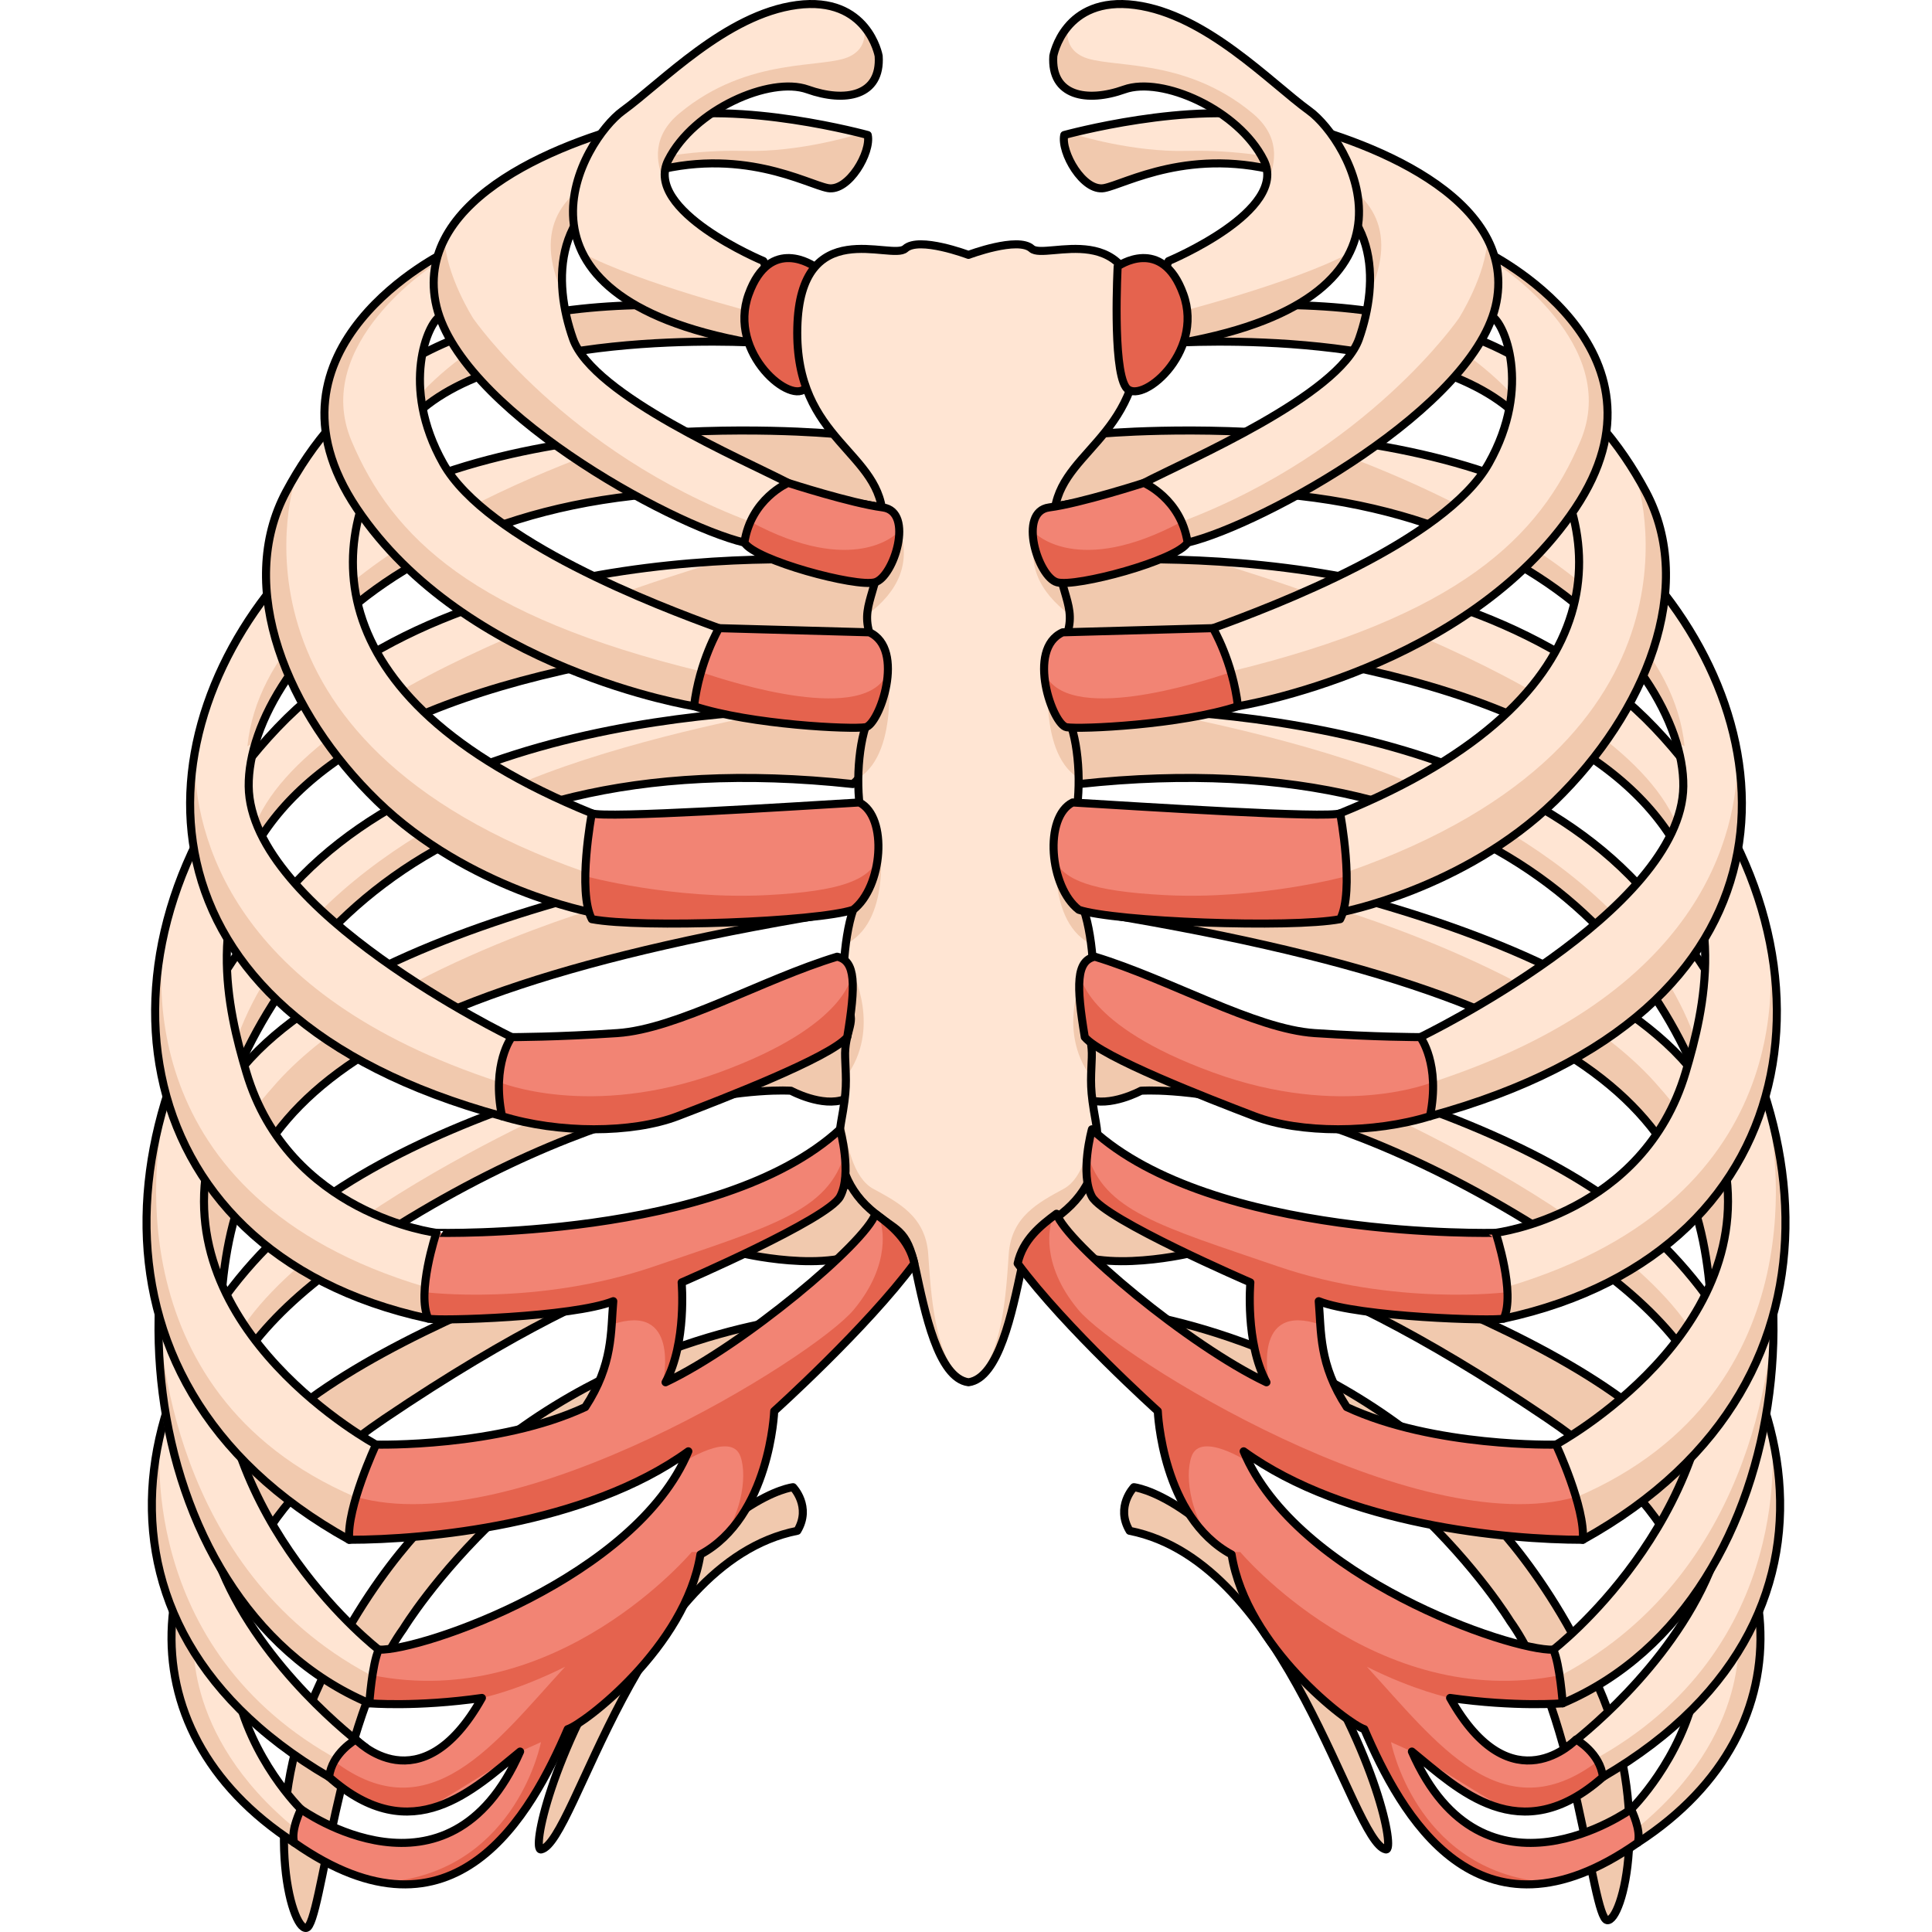 <?xml version="1.0" encoding="utf-8"?>
<!-- Created by: Science Figures, www.sciencefigures.org, Generator: Science Figures Editor -->
<!DOCTYPE svg PUBLIC "-//W3C//DTD SVG 1.1//EN" "http://www.w3.org/Graphics/SVG/1.1/DTD/svg11.dtd">
<svg version="1.1" id="Layer_1" xmlns="http://www.w3.org/2000/svg" xmlns:xlink="http://www.w3.org/1999/xlink" 
	 width="800px" height="800px" viewBox="0 0 212.291 249.027" enable-background="new 0 0 212.291 249.027"
	 xml:space="preserve">
<g>
	<path fill="#F1C9AE" d="M170.931,193.225c0.422-0.023,9.684,8.201,16.717,24.14c7.035,15.938,3.09,30.494,1.125,30.138
		c-1.967-0.356-3.934-26.626-12.504-38.566c0,0-16.689-27.507-48.56-33.799c-2.888-4.812-1.692-6.174-1.692-6.174
		s26.803,2.817,46.115,23.797"/>
	
		<path fill="none" stroke="#000000" stroke-width="1.037" stroke-linecap="round" stroke-linejoin="round" stroke-miterlimit="10" d="
		M170.931,193.225c0.422-0.023,9.684,8.201,16.717,24.14c7.035,15.938,3.09,30.494,1.125,30.138
		c-1.967-0.356-3.934-26.626-12.504-38.566c0,0-16.689-27.507-48.56-33.799c-2.888-4.812-1.692-6.174-1.692-6.174
		s26.803,2.817,46.115,23.797"/>
	<path fill="#F1C9AE" d="M127.788,191.693c0,0-2.422,2.51-0.553,5.621c20.617,4.07,28.551,40.135,33.021,41.074
		c1.266,0.266-1.277-12.443-10.625-26.697C137.136,192.637,127.788,191.693,127.788,191.693z"/>
	
		<path fill="none" stroke="#000000" stroke-width="1.037" stroke-linecap="round" stroke-linejoin="round" stroke-miterlimit="10" d="
		M127.788,191.693c0,0-2.422,2.51-0.553,5.621c20.617,4.07,28.551,40.135,33.021,41.074c1.266,0.266-1.277-12.443-10.625-26.697
		C137.136,192.637,127.788,191.693,127.788,191.693z"/>
	<path fill="#FFE5D3" d="M121.834,152.593c0,0,46.694,11.562,68.772,27.64c22.08,16.077,24.93,42.512,2.123,57.284
		c-2.59-0.26-0.863-4.319-0.863-4.319s26.076-25.445-10.799-50.363c-33.479-22.623-46.356-21.226-46.356-21.226
		s-13.271,3.084-17.277-1.84S121.834,152.593,121.834,152.593z"/>
	<path fill="#F1C9AE" d="M121.834,152.593c0,0,46.694,11.562,68.772,27.64c4.922,3.583,8.881,7.685,11.82,12.054l-3.85,9.525
		l-0.004-0.002c-2.658-6.063-7.977-12.535-17.506-18.976c-33.479-22.623-46.356-21.226-46.356-21.226s-13.271,3.084-17.277-1.84
		S121.834,152.593,121.834,152.593z"/>
	<path fill="#F1C9AE" d="M193.558,236.949c-0.326-0.404-0.654-0.811-0.971-1.258c15.072-12.322,13.047-25.516,13.047-25.516
		l2.854-0.962C209.149,219.469,204.415,229.571,193.558,236.949z"/>
	
		<path fill="none" stroke="#000000" stroke-width="1.037" stroke-linecap="round" stroke-linejoin="round" stroke-miterlimit="10" d="
		M121.834,152.593c0,0,46.694,11.562,68.772,27.64c22.08,16.077,24.93,42.512,2.123,57.284c-2.59-0.26-0.863-4.319-0.863-4.319
		s26.076-25.445-10.799-50.363c-33.479-22.623-46.356-21.226-46.356-21.226s-13.271,3.084-17.277-1.84
		S121.834,152.593,121.834,152.593z"/>
	<g>
		<path fill="#FFE5D3" d="M121.209,132.115c0,0,42.118,5.302,66.409,21.532c24.289,16.229,37.336,53.981,0.621,75.404
			c-3.283-0.604-4.719-3.79-4.719-3.79s45.752-33.356,2.213-63.16c-34.002-23.275-57.028-21.51-57.028-21.51
			s-4.021,2.187-6.928,1.094C118.869,140.591,121.209,132.115,121.209,132.115z"/>
		<path fill="#F1C9AE" d="M188.239,229.051c-0.674-0.123-1.266-0.36-1.787-0.65c0.068-0.438,0.15-0.892,0.264-1.382
			c26.832-14.452,23.271-42.055,23.24-42.301C213.669,200.209,208.636,217.15,188.239,229.051z"/>
		<path fill="#F1C9AE" d="M202.306,180.309c-2.619-6.011-7.77-12.181-16.572-18.208c-34.002-23.275-57.028-21.51-57.028-21.51
			s-4.021,2.187-6.928,1.094c-2.908-1.094-0.568-9.57-0.568-9.57s1.5,0.189,4.094,0.604l29.917,8.581
			C155.22,141.3,203.839,161.986,202.306,180.309z"/>
		
			<path fill="none" stroke="#000000" stroke-width="1.037" stroke-linecap="round" stroke-linejoin="round" stroke-miterlimit="10" d="
			M121.209,132.115c0,0,42.118,5.302,66.409,21.532c24.289,16.229,37.336,53.981,0.621,75.404c-3.283-0.604-4.719-3.79-4.719-3.79
			s45.752-33.356,2.213-63.16c-34.002-23.275-57.028-21.51-57.028-21.51s-4.021,2.187-6.928,1.094
			C118.869,140.591,121.209,132.115,121.209,132.115z"/>
	</g>
	<g>
		<path fill="#FFE5D3" d="M119.496,108.385c0,0,55.321,5.901,77.339,26.051c22.018,20.15,17.957,71.81-13.314,85.112
			c-4.061-2.505-1.211-6.911-1.211-6.911s21.252-16.327,20.475-41.465c-0.777-25.139-9.848-42.502-81.636-53.905
			C118.814,113.932,119.496,108.385,119.496,108.385z"/>
		<path fill="#F1C9AE" d="M119.405,110.233l32.447,6.242c0,0,29.908,8.381,43.053,22.984c13.146,14.604,10.834,23.576,9.373,33.322
			c-0.406,2.72-1.131,4.671-1.953,6.099c0.363-2.467,0.541-5.033,0.459-7.708c-0.777-25.139-9.848-42.502-81.636-53.905
			C119.667,115.151,119.401,112.149,119.405,110.233z"/>
		<path fill="#F1C9AE" d="M182.958,215.877c25.789-13.689,27.141-43.682,27.213-47.045c0.725,20.635-8.219,42.678-27.115,50.716
			c-1.188-0.731-1.771-1.624-2.021-2.523C181.464,216.644,182.081,216.257,182.958,215.877z"/>
		
			<path fill="none" stroke="#000000" stroke-width="1.037" stroke-linecap="round" stroke-linejoin="round" stroke-miterlimit="10" d="
			M119.031,108.385c0,0,55.321,5.901,77.339,26.051c22.018,20.15,17.957,71.81-13.314,85.112c-4.061-2.505-1.209-6.911-1.209-6.911
			s21.25-16.327,20.473-41.465c-0.777-25.139-9.848-42.502-81.636-53.905C118.35,113.932,119.031,108.385,119.031,108.385z"/>
	</g>
	<g>
		<g>
			<path fill="#FFE5D3" d="M118.757,91.447c0,0,49.094-2.688,72.938,21.415c23.842,24.102,31.703,64.704-6.047,85.609
				c-3.023-4.233-3.457-12.268-3.457-12.268s26.969-14.552,21.424-37.578c-5.543-23.024-26.592-53.666-82.88-47.565
				C117.314,98.348,118.757,91.447,118.757,91.447z"/>
			<path fill="#F1C9AE" d="M160.339,99.683c12.066,4.542,39.807,17.71,41.936,44.192h-0.004
				c-7.205-22.243-29.043-48.504-81.536-42.815c-3.42-2.712-1.978-9.613-1.978-9.613s4.353-0.237,11.093,0.064l1.018,0.291
				C130.867,91.802,147.165,94.722,160.339,99.683z"/>
			<path fill="#F1C9AE" d="M184.774,193c32.271-13.766,25.078-47.44,25.078-47.44l0.662,0.775
				c4.236,19.228-1.797,39.359-24.867,52.136c-0.979-1.369-2.182-1.651-2.689-3.416C183.216,194.425,184.462,193.735,184.774,193z"
				/>
		</g>
		
			<path fill="none" stroke="#000000" stroke-width="1.037" stroke-linecap="round" stroke-linejoin="round" stroke-miterlimit="10" d="
			M118.757,91.447c0,0,49.094-2.688,72.938,21.415c23.842,24.102,31.703,64.704-6.047,85.609
			c-3.023-4.233-3.457-12.268-3.457-12.268s26.969-14.552,21.424-37.578c-5.543-23.024-26.592-53.666-82.88-47.565
			C117.314,98.348,118.757,91.447,118.757,91.447z"/>
	</g>
	<g>
		<path fill="#FFE5D3" d="M118.757,72.518c0,0,50.854-5.278,76.148,21.291c25.297,26.568,21.063,67.43-19.453,76.154
			c-2.936-4.233-1.035-11.058-1.035-11.058s19.027-2.321,24.484-20.682c4.875-16.407,12.229-52.056-80.291-56.721
			C116.537,79.43,118.757,72.518,118.757,72.518z"/>
		<path fill="#F1C9AE" d="M118.757,72.518c0,0,7.947-0.822,19.119-0.181c13.893,4.15,59.559,19.204,60.891,38.11
			c-0.051,0.113-0.102,0.211-0.152,0.32c-6.598-13.635-26.762-26.58-80.004-29.265C116.537,79.43,118.757,72.518,118.757,72.518z"/>
		<path fill="#F1C9AE" d="M174.53,168.168c0.371-0.718,0.818-1.479,1.363-2.297c38.945-11.597,34.158-42.555,33.398-46.425
			c5.367,21.961-5.096,44.327-33.84,50.517C175.063,169.404,174.765,168.797,174.53,168.168z"/>
		
			<path fill="none" stroke="#000000" stroke-width="1.037" stroke-linecap="round" stroke-linejoin="round" stroke-miterlimit="10" d="
			M118.757,72.518c0,0,50.854-5.278,76.148,21.291c25.297,26.568,21.063,67.43-19.453,76.154
			c-2.936-4.233-1.035-11.058-1.035-11.058s19.027-2.321,24.484-20.682c4.875-16.407,12.229-52.056-80.291-56.721
			C116.537,79.43,118.757,72.518,118.757,72.518z"/>
	</g>
	<g>
		<path fill="#FFE5D3" d="M123.259,55.921c0,0,49.43-4.652,69.471,16.599c20.043,21.251,22.477,57.933-26.779,71.355
			c-1.555-3.628-1.244-10.194-1.244-10.194s33.725-16.276,33.898-32.326c0.172-16.05-26.307-46.169-81.744-35.947
			C113.601,60.77,123.259,55.921,123.259,55.921z"/>
		<path fill="#F1C9AE" d="M123.259,55.921c0,0,10.473-0.984,23.729,0.024c8.441,2.613,49.408,16.497,51.779,40.239
			c-0.359-0.182-0.707-0.348-1.064-0.525c-5.061-16.457-31.463-39.355-80.842-30.252C113.601,60.77,123.259,55.921,123.259,55.921z"
			/>
		<path fill="#F1C9AE" d="M165.95,143.875c-0.428-1.001-0.711-2.228-0.902-3.475c0.402-0.308,0.828-0.619,1.305-0.941
			c34.525-11.306,39.25-31.785,39.262-42.107C208.694,115.55,198.866,134.906,165.95,143.875z"/>
		
			<path fill="none" stroke="#000000" stroke-width="1.037" stroke-linecap="round" stroke-linejoin="round" stroke-miterlimit="10" d="
			M123.259,55.921c0,0,49.43-4.652,69.471,16.599c20.043,21.251,22.477,57.933-26.779,71.355
			c-1.555-3.628-1.244-10.194-1.244-10.194s33.725-16.276,33.898-32.326c0.172-16.05-26.307-46.169-81.744-35.947
			C113.601,60.77,123.259,55.921,123.259,55.921z"/>
	</g>
	<g>
		<path fill="#FFE5D3" d="M132.951,44.184c0,0,34.899-2.245,45.44,10.713c10.539,12.958,12.955,34.907-24.018,49.935
			c-3.973,2.242,0,12.782,0,12.782s15.896-2.938,27.645-14.341c11.748-11.403,18.314-27.644,11.748-39.911
			c-6.564-12.267-18.727-23.335-45.041-24.021C122.412,38.656,132.951,44.184,132.951,44.184z"/>
		<path fill="#F1C9AE" d="M148.726,39.341c5.092,0.133,9.646,0.658,13.738,1.5c0.273,0.122,16.611,7.433,19.643,19.698
			c-0.004-0.002-0.006-0.004-0.006-0.004c-1.047-2.015-2.303-3.907-3.709-5.639c-10.541-12.958-45.44-10.713-45.44-10.713
			S122.412,38.656,148.726,39.341z"/>
		<path fill="#F1C9AE" d="M153.067,113.023c0.596-0.589,1.328-0.008,2.137-0.605c48.828-16.967,37.383-50.697,37.383-50.697
			l0.207-0.087c0.336,0.572,0.662,1.149,0.973,1.729c6.566,12.268,0,28.508-11.748,39.911
			c-11.748,11.402-27.645,14.341-27.645,14.341S153.591,115.532,153.067,113.023z"/>
		
			<path fill="none" stroke="#000000" stroke-width="1.037" stroke-linecap="round" stroke-linejoin="round" stroke-miterlimit="10" d="
			M132.951,44.184c0,0,34.899-2.245,45.44,10.713c10.539,12.958,12.955,34.907-24.018,49.935c-3.973,2.242,0,12.782,0,12.782
			s15.896-2.938,27.645-14.341c11.748-11.403,18.314-27.644,11.748-39.911c-6.564-12.267-18.727-23.335-45.041-24.021
			C122.412,38.656,132.951,44.184,132.951,44.184z"/>
	</g>
	<g>
		<path fill="#FFE5D3" d="M173.151,32.45c0,0,25.465,12.299,11.514,33.092C170.714,86.335,141.2,91.031,141.2,91.031
			s-3.623-7.782-3.221-10.063c7.781-2.816,29.916-11.227,35.551-21.241c5.635-10.016,1.869-18.222,0.465-18.882
			C172.591,40.188,173.151,32.45,173.151,32.45z"/>
		<path fill="#F1C9AE" d="M139.401,86.755c0.02-0.697,0.738,0.553,0.873-0.212c29.381-7.147,39.793-17.214,45.07-29.697
			s-10.586-22.68-10.586-22.68l3.113,1.206c6.611,4.797,16.76,15.313,6.793,30.169C170.714,86.335,141.2,91.031,141.2,91.031
			S140.269,89.027,139.401,86.755z"/>
		
			<path fill="none" stroke="#000000" stroke-width="1.037" stroke-linecap="round" stroke-linejoin="round" stroke-miterlimit="10" d="
			M173.151,32.45c0,0,25.465,12.299,11.514,33.092C170.714,86.335,141.2,91.031,141.2,91.031s-3.623-7.782-3.221-10.063
			c7.781-2.816,29.916-11.227,35.551-21.241c5.635-10.016,1.869-18.222,0.465-18.882C172.591,40.188,173.151,32.45,173.151,32.45z"
			/>
	</g>
	<g>
		<path fill="#FFE5D3" d="M118.811,17.403c0,0,16.43-4.532,27.37-2.076c11.729,2.632,30.912,10.018,28.346,23.579
			c-2.566,13.563-30.146,28.712-39.815,31.034c-3.438-2.322-5.882-5.499-5.637-7.697c5.62-2.932,25.155-11.24,27.728-18.57
			c2.572-7.332,2.818-17.716-9.4-21.32c-12.218-3.604-20.771,1.405-23.459,1.894C121.255,24.733,118.322,19.602,118.811,17.403z"/>
		<path fill="#F1C9AE" d="M173.341,30.783c1.25,2.416,1.754,5.116,1.186,8.123c-2.566,13.563-30.146,28.712-39.815,31.034
			c-0.269-0.182-0.527-0.368-0.783-0.56c-0.034-0.643-0.039-1.343-0.001-2.129c23.965-9.034,35.758-26.241,35.758-26.241
			S173.217,35.428,173.341,30.783"/>
		<path fill="#F1C9AE" d="M158.118,37.922c0.498-3.079,1.502-11.966-10.717-15.57c-12.218-3.604-20.771,1.405-23.459,1.894
			c-2.688,0.487-5.62-4.644-5.132-6.843c0,0,0.332-0.091,0.918-0.238l0.591,0.205c0,0,7.259,2.282,14.392,2.08
			C141.845,19.248,165.982,20.64,158.118,37.922"/>
		
			<path fill="none" stroke="#000000" stroke-width="1.037" stroke-linecap="round" stroke-linejoin="round" stroke-miterlimit="10" d="
			M118.811,17.403c0,0,16.43-4.532,27.37-2.076c11.729,2.632,30.912,10.018,28.346,23.579
			c-2.566,13.563-30.146,28.712-39.815,31.034c-3.438-2.322-5.882-5.499-5.637-7.697c5.62-2.932,25.155-11.24,27.728-18.57
			c2.572-7.332,2.818-17.716-9.4-21.32c-12.218-3.604-20.771,1.405-23.459,1.894C121.255,24.733,118.322,19.602,118.811,17.403z"/>
	</g>
	<g>
		<g>
			<path fill="#FFE5D3" d="M117.401,7.211c0,0,1.381-7.774,10.539-6.565s17.451,10.021,22.461,13.649
				c5.01,3.628,17.449,23.842-16.501,29.889c-3.022-8.465-1.641-10.538-1.641-10.538s15.55-6.478,12.267-13.001
				c-3.281-6.523-13.13-10.842-17.968-9.114S117.057,12.395,117.401,7.211z"/>
			<path fill="#F1C9AE" d="M133.9,44.184c-0.506-1.417-0.879-2.641-1.166-3.72l0,0c0,0,15.534-3.943,22.835-7.843
				C153.192,37.408,147.003,41.852,133.9,44.184z"/>
			<path fill="#F1C9AE" d="M119.251,3.459c-0.187,1.542,0.168,2.955,1.854,3.799c3.327,1.664,12.997-0.109,21.971,7.339
				c7.015,5.822-1.458,13.446-1.458,13.446v0.001c2.516-2.184,4.223-4.787,2.908-7.399c-3.281-6.523-13.13-10.842-17.968-9.114
				s-9.502,0.864-9.157-4.319C117.401,7.211,117.75,5.257,119.251,3.459z"/>
		</g>
		
			<path fill="none" stroke="#000000" stroke-width="1.037" stroke-linecap="round" stroke-linejoin="round" stroke-miterlimit="10" d="
			M117.401,7.211c0,0,1.381-7.774,10.539-6.565s17.451,10.021,22.461,13.649c5.01,3.628,17.449,23.842-16.501,29.889
			c-3.022-8.465-1.641-10.538-1.641-10.538s15.55-6.478,12.267-13.001c-3.281-6.523-13.13-10.842-17.968-9.114
			S117.057,12.395,117.401,7.211z"/>
	</g>
	<path fill="#F1C9AE" d="M38.961,194.225c-0.422-0.023-9.684,8.201-16.717,24.14c-7.034,15.938-3.089,30.494-1.124,30.138
		c1.966-0.356,3.933-26.626,12.503-38.566c0,0,16.689-27.507,48.56-33.799c2.889-4.812,1.692-6.174,1.692-6.174
		s-26.803,2.817-46.114,23.797"/>
	
		<path fill="none" stroke="#000000" stroke-width="1.037" stroke-linecap="round" stroke-linejoin="round" stroke-miterlimit="10" d="
		M38.961,194.225c-0.422-0.023-9.684,8.201-16.717,24.14c-7.034,15.938-3.089,30.494-1.124,30.138
		c1.966-0.356,3.933-26.626,12.503-38.566c0,0,16.689-27.507,48.56-33.799c2.889-4.812,1.692-6.174,1.692-6.174
		s-26.803,2.817-46.114,23.797"/>
	<g>
		<path fill="#F1C9AE" d="M83.854,191.693c0,0,2.422,2.51,0.553,5.621c-20.616,4.07-28.551,40.135-33.021,41.074
			c-1.265,0.266,1.278-12.443,10.626-26.697C74.508,192.637,83.854,191.693,83.854,191.693z"/>
		
			<path fill="none" stroke="#000000" stroke-width="1.037" stroke-linecap="round" stroke-linejoin="round" stroke-miterlimit="10" d="
			M83.854,191.693c0,0,2.422,2.51,0.553,5.621c-20.616,4.07-28.551,40.135-33.021,41.074c-1.265,0.266,1.278-12.443,10.626-26.697
			C74.508,192.637,83.854,191.693,83.854,191.693z"/>
	</g>
	<path fill="#FFE5D3" d="M90.457,152.593c0,0-46.693,11.562-68.771,27.64c-22.08,16.077-24.931,42.512-2.124,57.284
		c2.591-0.26,0.863-4.319,0.863-4.319s-26.075-25.445,10.799-50.363c33.479-22.623,46.356-21.226,46.356-21.226
		s13.271,3.084,17.277-1.84C98.864,154.845,90.457,152.593,90.457,152.593z"/>
	<path fill="#F1C9AE" d="M90.457,152.593c0,0-46.693,11.562-68.771,27.64c-4.922,3.583-8.881,7.685-11.821,12.054l3.851,9.525
		l0.004-0.002c2.657-6.063,7.976-12.535,17.505-18.976c33.479-22.623,46.356-21.226,46.356-21.226s13.271,3.084,17.277-1.84
		C98.864,154.845,90.457,152.593,90.457,152.593z"/>
	<path fill="#F1C9AE" d="M18.734,236.949c0.326-0.404,0.654-0.811,0.97-1.258C4.632,223.369,6.657,210.175,6.657,210.175
		l-2.853-0.962C3.143,219.469,7.877,229.571,18.734,236.949z"/>
	
		<path fill="none" stroke="#000000" stroke-width="1.037" stroke-linecap="round" stroke-linejoin="round" stroke-miterlimit="10" d="
		M90.457,152.593c0,0-46.693,11.562-68.771,27.64c-22.08,16.077-24.931,42.512-2.124,57.284c2.591-0.26,0.863-4.319,0.863-4.319
		s-26.075-25.445,10.799-50.363c33.479-22.623,46.356-21.226,46.356-21.226s13.271,3.084,17.277-1.84
		C98.864,154.845,90.457,152.593,90.457,152.593z"/>
	<path fill="#FFE5D3" d="M91.082,132.115c0,0-42.118,5.302-66.408,21.532c-24.29,16.229-37.336,53.981-0.621,75.404
		c3.283-0.604,4.719-3.79,4.719-3.79s-45.752-33.356-2.213-63.16c34.002-23.275,57.027-21.51,57.027-21.51s4.021,2.187,6.928,1.094
		C93.422,140.591,91.082,132.115,91.082,132.115z"/>
	<path fill="#F1C9AE" d="M9.986,180.309c2.619-6.011,7.769-12.181,16.572-18.208c34.002-23.275,57.027-21.51,57.027-21.51
		s4.021,2.187,6.928,1.094c2.908-1.094,0.568-9.57,0.568-9.57s-1.5,0.189-4.093,0.604L57.072,141.3
		C57.072,141.3,8.451,161.986,9.986,180.309z"/>
	<path fill="#F1C9AE" d="M24.053,229.051c0.674-0.123,1.265-0.36,1.786-0.65c-0.067-0.438-0.149-0.892-0.264-1.382
		c-26.832-14.452-23.271-42.055-23.239-42.301C-1.378,200.209,3.656,217.15,24.053,229.051z"/>
	
		<path fill="none" stroke="#000000" stroke-width="1.037" stroke-linecap="round" stroke-linejoin="round" stroke-miterlimit="10" d="
		M91.082,132.115c0,0-42.118,5.302-66.408,21.532c-24.29,16.229-37.336,53.981-0.621,75.404c3.283-0.604,4.719-3.79,4.719-3.79
		s-45.752-33.356-2.213-63.16c34.002-23.275,57.027-21.51,57.027-21.51s4.021,2.187,6.928,1.094
		C93.422,140.591,91.082,132.115,91.082,132.115z"/>
	<path fill="#FFE5D3" d="M92.795,108.385c0,0-55.32,5.901-77.338,26.051c-22.018,20.15-17.958,71.81,13.314,85.112
		c4.061-2.505,1.21-6.911,1.21-6.911S8.73,196.31,9.508,171.172c0.777-25.139,9.848-42.502,81.635-53.905
		C93.477,113.932,92.795,108.385,92.795,108.385z"/>
	<path fill="#F1C9AE" d="M92.887,110.233l-32.448,6.242c0,0-29.907,8.381-43.053,22.984s-10.833,23.576-9.372,33.322
		c0.406,2.72,1.13,4.671,1.953,6.099c-0.363-2.467-0.542-5.033-0.459-7.708c0.777-25.139,9.848-42.502,81.635-53.905
		C92.624,115.151,92.89,112.149,92.887,110.233z"/>
	<path fill="#F1C9AE" d="M29.333,215.877C3.544,202.188,2.192,172.196,2.121,168.833c-0.726,20.635,8.218,42.678,27.115,50.716
		c1.187-0.731,1.771-1.624,2.021-2.523C30.827,216.644,30.211,216.257,29.333,215.877z"/>
	
		<path fill="none" stroke="#000000" stroke-width="1.037" stroke-linecap="round" stroke-linejoin="round" stroke-miterlimit="10" d="
		M93.26,108.385c0,0-55.32,5.901-77.338,26.051c-22.017,20.15-17.958,71.81,13.314,85.112c4.061-2.505,1.21-6.911,1.21-6.911
		S9.196,196.31,9.973,171.172c0.777-25.139,9.849-42.502,81.635-53.905C93.941,113.932,93.26,108.385,93.26,108.385z"/>
	<path fill="#FFE5D3" d="M93.534,91.447c0,0-49.094-2.688-72.937,21.415c-23.843,24.102-31.704,64.704,6.047,85.609
		c3.023-4.233,3.456-12.268,3.456-12.268S3.133,171.652,8.677,148.625c5.543-23.024,26.592-53.666,82.88-47.565
		C94.977,98.348,93.534,91.447,93.534,91.447z"/>
	<path fill="#F1C9AE" d="M51.953,99.683c-12.066,4.542-39.808,17.71-41.936,44.192h0.004c7.204-22.243,29.043-48.504,81.535-42.815
		c3.42-2.712,1.978-9.613,1.978-9.613s-4.353-0.237-11.093,0.064l-1.018,0.291C81.424,91.802,65.127,94.722,51.953,99.683z"/>
	<path fill="#F1C9AE" d="M27.518,193c-32.271-13.766-25.078-47.44-25.078-47.44l-0.662,0.775
		c-4.237,19.228,1.796,39.359,24.867,52.136c0.978-1.369,2.181-1.651,2.688-3.416C29.076,194.425,27.83,193.735,27.518,193z"/>
	
		<path fill="none" stroke="#000000" stroke-width="1.037" stroke-linecap="round" stroke-linejoin="round" stroke-miterlimit="10" d="
		M93.534,91.447c0,0-49.094-2.688-72.937,21.415c-23.843,24.102-31.704,64.704,6.047,85.609c3.023-4.233,3.456-12.268,3.456-12.268
		S3.133,171.652,8.677,148.625c5.543-23.024,26.592-53.666,82.88-47.565C94.977,98.348,93.534,91.447,93.534,91.447z"/>
	<path fill="#FFE5D3" d="M93.534,72.518c0,0-50.854-5.278-76.148,21.291c-25.296,26.568-21.062,67.43,19.453,76.154
		c2.937-4.233,1.036-11.058,1.036-11.058s-19.028-2.321-24.485-20.682C8.515,121.817,1.161,86.168,93.681,81.503
		C95.754,79.43,93.534,72.518,93.534,72.518z"/>
	<path fill="#F1C9AE" d="M93.534,72.518c0,0-7.947-0.822-19.118-0.181c-13.893,4.15-59.56,19.204-60.892,38.11
		c0.051,0.113,0.102,0.211,0.152,0.32c6.598-13.635,26.762-26.58,80.004-29.265C95.754,79.43,93.534,72.518,93.534,72.518z"/>
	<path fill="#F1C9AE" d="M37.761,168.168c-0.371-0.718-0.817-1.479-1.363-2.297C-2.547,154.275,2.239,123.317,3,119.447
		c-5.368,21.961,5.095,44.327,33.839,50.517C37.228,169.404,37.526,168.797,37.761,168.168z"/>
	
		<path fill="none" stroke="#000000" stroke-width="1.037" stroke-linecap="round" stroke-linejoin="round" stroke-miterlimit="10" d="
		M93.534,72.518c0,0-50.854-5.278-76.148,21.291c-25.296,26.568-21.062,67.43,19.453,76.154c2.937-4.233,1.036-11.058,1.036-11.058
		s-19.028-2.321-24.485-20.682C8.515,121.817,1.161,86.168,93.681,81.503C95.754,79.43,93.534,72.518,93.534,72.518z"/>
	<path fill="#FFE5D3" d="M89.032,55.921c0,0-49.43-4.652-69.471,16.599C-0.48,93.771-2.915,130.453,46.341,143.875
		c1.555-3.628,1.244-10.194,1.244-10.194s-33.725-16.276-33.897-32.326s26.306-46.169,81.743-35.947
		C98.69,60.77,89.032,55.921,89.032,55.921z"/>
	<path fill="#F1C9AE" d="M89.032,55.921c0,0-10.473-0.984-23.728,0.024c-8.44,2.613-49.409,16.497-51.78,40.239
		c0.359-0.182,0.707-0.348,1.065-0.525c5.06-16.457,31.463-39.355,80.841-30.252C98.69,60.77,89.032,55.921,89.032,55.921z"/>
	<path fill="#F1C9AE" d="M46.341,143.875c0.429-1.001,0.712-2.228,0.902-3.475c-0.402-0.308-0.828-0.619-1.305-0.941
		C11.414,128.154,6.689,107.674,6.677,97.352C3.598,115.55,13.426,134.906,46.341,143.875z"/>
	
		<path fill="none" stroke="#000000" stroke-width="1.037" stroke-linecap="round" stroke-linejoin="round" stroke-miterlimit="10" d="
		M89.032,55.921c0,0-49.43-4.652-69.471,16.599C-0.48,93.771-2.915,130.453,46.341,143.875c1.555-3.628,1.244-10.194,1.244-10.194
		s-33.725-16.276-33.897-32.326s26.306-46.169,81.743-35.947C98.69,60.77,89.032,55.921,89.032,55.921z"/>
	<path fill="#FFE5D3" d="M79.34,44.184c0,0-34.899-2.245-45.439,10.713c-10.539,12.958-12.956,34.907,24.017,49.935
		c3.974,2.242,0,12.782,0,12.782s-15.896-2.938-27.645-14.341C18.524,91.87,11.959,75.629,18.524,63.362
		c6.565-12.267,18.728-23.335,45.041-24.021S79.34,44.184,79.34,44.184z"/>
	<path fill="#F1C9AE" d="M63.565,39.341c-5.091,0.133-9.646,0.658-13.738,1.5c-0.272,0.122-16.611,7.433-19.642,19.698
		c0.003-0.002,0.006-0.004,0.006-0.004c1.048-2.015,2.303-3.907,3.709-5.639C44.44,41.939,79.34,44.184,79.34,44.184
		S89.879,38.656,63.565,39.341z"/>
	<path fill="#F1C9AE" d="M59.224,113.023c-0.595-0.589-1.327-0.008-2.136-0.605C8.26,95.451,19.704,61.72,19.704,61.72l-0.206-0.087
		c-0.336,0.572-0.663,1.149-0.974,1.729c-6.565,12.268,0,28.508,11.748,39.911c11.748,11.402,27.645,14.341,27.645,14.341
		S58.7,115.532,59.224,113.023z"/>
	
		<path fill="none" stroke="#000000" stroke-width="1.037" stroke-linecap="round" stroke-linejoin="round" stroke-miterlimit="10" d="
		M79.34,44.184c0,0-34.899-2.245-45.439,10.713c-10.539,12.958-12.956,34.907,24.017,49.935c3.974,2.242,0,12.782,0,12.782
		s-15.896-2.938-27.645-14.341C18.524,91.87,11.959,75.629,18.524,63.362c6.565-12.267,18.728-23.335,45.041-24.021
		S79.34,44.184,79.34,44.184z"/>
	<path fill="#FFE5D3" d="M39.14,32.45c0,0-25.465,12.299-11.513,33.092c13.951,20.794,43.464,25.489,43.464,25.489
		s3.624-7.782,3.221-10.063c-7.781-2.816-29.916-11.227-35.551-21.241c-5.634-10.016-1.868-18.222-0.464-18.882
		C39.7,40.188,39.14,32.45,39.14,32.45z"/>
	<path fill="#F1C9AE" d="M72.891,86.755c-0.021-0.697-0.738,0.553-0.873-0.212C42.637,79.396,32.225,69.33,26.948,56.846
		c-5.278-12.483,10.584-22.68,10.584-22.68l-3.113,1.206c-6.611,4.797-16.76,15.313-6.792,30.169
		c13.951,20.794,43.464,25.489,43.464,25.489S72.023,89.027,72.891,86.755z"/>
	
		<path fill="none" stroke="#000000" stroke-width="1.037" stroke-linecap="round" stroke-linejoin="round" stroke-miterlimit="10" d="
		M39.14,32.45c0,0-25.465,12.299-11.513,33.092c13.951,20.794,43.464,25.489,43.464,25.489s3.624-7.782,3.221-10.063
		c-7.781-2.816-29.916-11.227-35.551-21.241c-5.634-10.016-1.868-18.222-0.464-18.882C39.7,40.188,39.14,32.45,39.14,32.45z"/>
	<path fill="#FFE5D3" d="M93.48,17.403c0,0-16.43-4.532-27.369-2.076c-11.729,2.632-30.912,10.018-28.346,23.579
		C40.332,52.468,67.912,67.618,77.58,69.94c3.438-2.322,5.882-5.499,5.637-7.697c-5.62-2.932-25.155-11.24-27.728-18.57
		c-2.572-7.332-2.817-17.716,9.4-21.32s20.771,1.405,23.459,1.894C91.036,24.733,93.969,19.602,93.48,17.403z"/>
	<path fill="#F1C9AE" d="M38.95,30.783c-1.25,2.416-1.754,5.116-1.186,8.123C40.331,52.468,67.911,67.618,77.58,69.94
		c0.269-0.182,0.527-0.368,0.783-0.56c0.034-0.643,0.039-1.343,0.001-2.129C54.399,58.217,42.606,41.01,42.606,41.01
		S39.074,35.428,38.95,30.783"/>
	<path fill="#F1C9AE" d="M54.173,37.922c-0.498-3.079-1.502-11.966,10.717-15.57c12.218-3.604,20.771,1.405,23.459,1.894
		c2.688,0.487,5.62-4.644,5.132-6.843c0,0-0.332-0.091-0.918-0.238l-0.591,0.205c0,0-7.259,2.282-14.392,2.08
		C70.446,19.248,46.309,20.64,54.173,37.922"/>
	
		<path fill="none" stroke="#000000" stroke-width="1.037" stroke-linecap="round" stroke-linejoin="round" stroke-miterlimit="10" d="
		M93.48,17.403c0,0-16.43-4.532-27.369-2.076c-11.729,2.632-30.912,10.018-28.346,23.579C40.332,52.468,67.912,67.618,77.58,69.94
		c3.438-2.322,5.882-5.499,5.637-7.697c-5.62-2.932-25.155-11.24-27.728-18.57c-2.572-7.332-2.817-17.716,9.4-21.32
		s20.771,1.405,23.459,1.894C91.036,24.733,93.969,19.602,93.48,17.403z"/>
	<path fill="#FFE5D3" d="M94.89,7.211c0,0-1.381-7.774-10.539-6.565c-9.157,1.209-17.45,10.021-22.46,13.649
		c-5.011,3.628-17.45,23.842,16.5,29.889c3.022-8.465,1.641-10.538,1.641-10.538s-15.549-6.478-12.267-13.001
		s13.13-10.842,17.968-9.114C90.571,13.258,95.234,12.395,94.89,7.211z"/>
	<path fill="#F1C9AE" d="M78.391,44.184c0.506-1.417,0.879-2.641,1.166-3.72l0,0c0,0-15.534-3.943-22.835-7.843
		C59.099,37.408,65.288,41.852,78.391,44.184z"/>
	<path fill="#F1C9AE" d="M93.04,3.459c0.187,1.542-0.168,2.955-1.854,3.799c-3.327,1.664-12.997-0.109-21.971,7.339
		c-7.015,5.822,1.458,13.446,1.458,13.446v0.001c-2.516-2.184-4.223-4.787-2.908-7.399c3.281-6.523,13.13-10.842,17.968-9.114
		s9.502,0.864,9.157-4.319C94.89,7.211,94.541,5.257,93.04,3.459z"/>
	
		<path fill="none" stroke="#000000" stroke-width="1.037" stroke-linecap="round" stroke-linejoin="round" stroke-miterlimit="10" d="
		M94.89,7.211c0,0-1.381-7.774-10.539-6.565c-9.157,1.209-17.45,10.021-22.46,13.649c-5.011,3.628-17.45,23.842,16.5,29.889
		c3.022-8.465,1.641-10.538,1.641-10.538s-15.549-6.478-12.267-13.001s13.13-10.842,17.968-9.114
		C90.571,13.258,95.234,12.395,94.89,7.211z"/>
	<path fill="#E5634E" d="M86.596,34.336c0,0-5.7-4.049-8.465,3.592c-2.765,7.639,5.701,14.549,7.429,11.958
		C87.287,47.294,86.596,34.336,86.596,34.336z"/>
	
		<path fill="none" stroke="#000000" stroke-width="1.037" stroke-linecap="round" stroke-linejoin="round" stroke-miterlimit="10" d="
		M86.596,34.336c0,0-5.7-4.049-8.465,3.592c-2.765,7.639,5.701,14.549,7.429,11.958C87.287,47.294,86.596,34.336,86.596,34.336z"/>
	<path fill="#FFE5D3" d="M106.466,178.169c3.931-0.519,5.657-9.2,6.823-14.643c1.167-5.442,2.463-4.665,5.832-7.646
		c3.369-2.979,4.535-6.997,3.758-11.273c-0.778-4.275-0.648-5.053-0.519-8.293c0.13-3.239-1.426-4.535-0.388-6.235
		c1.035-1.701,0.646-9.055-0.649-12.813s-2.332-6.867-1.296-10.885c1.037-4.017,0.777-9.978-0.518-13.347
		c-1.296-3.369-1.426-7.516-0.26-11.532c1.166-4.018-1.685-5.442-1.754-14.384c-0.07-8.94,11.388-10.14,11.03-24.882
		c-0.357-14.743-12.151-8.578-13.916-10.189s-8.145,0.808-8.145,0.808s-6.381-2.419-8.145-0.808
		c-1.766,1.611-13.56-4.554-13.916,10.189c-0.358,14.742,11.1,15.941,11.029,24.882c-0.069,8.941-2.92,10.366-1.754,14.384
		c1.166,4.017,1.036,8.163-0.259,11.532c-1.296,3.369-1.556,9.33-0.519,13.347c1.036,4.018,0,7.127-1.296,10.885
		s-1.685,11.111-0.648,12.813c1.037,1.7-0.518,2.996-0.388,6.235c0.129,3.24,0.259,4.018-0.519,8.293
		c-0.777,4.276,0.389,8.294,3.758,11.273c3.369,2.98,4.664,2.203,5.831,7.646C100.808,168.969,102.534,177.651,106.466,178.169z"/>
	<g>
		<path fill="#F1C9AE" d="M121.462,125.183l1.097,0.381c0.033,2.051-0.147,3.795-0.587,4.516c-1.037,1.7,0.518,2.996,0.389,6.235
			c-0.041,1.021-0.082,1.796-0.095,2.514C117.623,132.533,121.462,125.183,121.462,125.183z"/>
		<path fill="#F1C9AE" d="M117.962,107.727l1.921-0.626c-0.741,3.672,0.224,6.639,1.44,10.166c0.418,1.213,0.74,2.802,0.953,4.453
			c-0.092-0.053-0.173-0.104-0.266-0.156C116.205,118.289,117.962,107.727,117.962,107.727z"/>
		<path fill="#F1C9AE" d="M111.653,161.665c0.333-4.889,3.868-6.674,7.107-8.444c2.48-1.355,3.575-5.684,3.886-9.948
			c0.066,0.407,0.143,0.847,0.232,1.336c0.776,4.276-0.39,8.294-3.759,11.273c-3.369,2.98-4.664,2.203-5.831,7.646
			c-1.103,5.146-2.71,13.181-6.205,14.479C110.885,174.921,111.319,166.546,111.653,161.665z"/>
		<path fill="#F1C9AE" d="M115.386,68.002c0.511-1.472,1.443-2.684,2.562-3.854c-0.294,0.901-0.46,1.879-0.451,2.972
			c0.055,7.083,1.849,9.45,2.015,12.124C115.501,76.229,113.802,72.575,115.386,68.002z"/>
		<path fill="#F1C9AE" d="M116.959,85.122l1.514,1.285c-0.08,2.356,0.269,4.631,1.036,6.629c0.725,1.882,1.123,4.572,1.155,7.278
			c-0.024-0.015-0.044-0.027-0.068-0.044C115.144,96.771,116.959,85.122,116.959,85.122z"/>
	</g>
	<g>
		<path fill="#F1C9AE" d="M91.469,125.183l-1.097,0.381c-0.033,2.051,0.147,3.795,0.587,4.516c1.037,1.7-0.518,2.996-0.388,6.235
			c0.04,1.021,0.081,1.796,0.094,2.514C95.308,132.533,91.469,125.183,91.469,125.183z"/>
		<path fill="#F1C9AE" d="M94.969,107.727l-1.921-0.626c0.741,3.672-0.224,6.639-1.44,10.166c-0.418,1.213-0.74,2.802-0.952,4.453
			c0.091-0.053,0.172-0.104,0.265-0.156C96.726,118.289,94.969,107.727,94.969,107.727z"/>
		<path fill="#F1C9AE" d="M101.278,161.665c-0.334-4.889-3.869-6.674-7.108-8.444c-2.48-1.355-3.574-5.684-3.886-9.948
			c-0.066,0.407-0.143,0.847-0.231,1.336c-0.777,4.276,0.389,8.294,3.758,11.273c3.369,2.98,4.664,2.203,5.831,7.646
			c1.103,5.146,2.71,13.181,6.205,14.479C102.046,174.921,101.612,166.546,101.278,161.665z"/>
		<path fill="#F1C9AE" d="M97.545,68.002c-0.511-1.472-1.443-2.684-2.562-3.854c0.294,0.901,0.46,1.879,0.451,2.972
			c-0.055,7.083-1.849,9.45-2.015,12.124C97.43,76.229,99.129,72.575,97.545,68.002z"/>
		<path fill="#F1C9AE" d="M95.973,85.122l-1.515,1.285c0.08,2.356-0.269,4.631-1.036,6.629c-0.724,1.882-1.123,4.572-1.155,7.278
			c0.024-0.015,0.044-0.027,0.068-0.044C97.787,96.771,95.973,85.122,95.973,85.122z"/>
	</g>
	
		<path fill="none" stroke="#000000" stroke-width="1.037" stroke-linecap="round" stroke-linejoin="round" stroke-miterlimit="10" d="
		M106.466,178.169c3.931-0.519,5.657-9.2,6.823-14.643c1.167-5.442,2.463-4.665,5.832-7.646c3.369-2.979,4.535-6.997,3.758-11.273
		c-0.778-4.275-0.648-5.053-0.519-8.293c0.13-3.239-1.426-4.535-0.388-6.235c1.035-1.701,0.646-9.055-0.649-12.813
		s-2.332-6.867-1.296-10.885c1.037-4.017,0.777-9.978-0.518-13.347c-1.296-3.369-1.426-7.516-0.26-11.532
		c1.166-4.018-1.685-5.442-1.754-14.384c-0.07-8.94,11.388-10.14,11.03-24.882c-0.357-14.743-12.151-8.578-13.916-10.189
		s-8.145,0.808-8.145,0.808s-6.381-2.419-8.145-0.808c-1.766,1.611-13.56-4.554-13.916,10.189
		c-0.358,14.742,11.1,15.941,11.029,24.882c-0.069,8.941-2.92,10.366-1.754,14.384c1.166,4.017,1.036,8.163-0.259,11.532
		c-1.296,3.369-1.556,9.33-0.519,13.347c1.036,4.018,0,7.127-1.296,10.885s-1.685,11.111-0.648,12.813
		c1.037,1.7-0.518,2.996-0.388,6.235c0.129,3.24,0.259,4.018-0.519,8.293c-0.777,4.276,0.389,8.294,3.758,11.273
		c3.369,2.98,4.664,2.203,5.831,7.646C100.808,168.969,102.534,177.651,106.466,178.169z"/>
	<g>
		<path fill="#F28474" d="M83.217,62.243c0,0-4.782,2.033-5.637,7.697c1.427,2.31,14.379,5.78,16.823,5.118
			c2.444-0.661,5.11-9.113,1.027-9.65C91.348,64.872,83.217,62.243,83.217,62.243z"/>
		<path fill="#E5634E" d="M97.282,68.691c0,0-5.519,5.777-18.915-1.439c-0.354,0.787-0.634,1.679-0.787,2.688
			c1.427,2.31,14.379,5.78,16.823,5.118c1.438-0.39,2.94-3.468,3.114-6.051L97.282,68.691z"/>
		
			<path fill="none" stroke="#000000" stroke-width="1.037" stroke-linecap="round" stroke-linejoin="round" stroke-miterlimit="10" d="
			M83.217,62.243c0,0-4.782,2.033-5.637,7.697c1.427,2.31,14.379,5.78,16.823,5.118c2.444-0.661,5.11-9.113,1.027-9.65
			C91.348,64.872,83.217,62.243,83.217,62.243z"/>
	</g>
	<g>
		<path fill="#F28474" d="M74.312,80.968c0,0-2.548,4.294-3.221,10.063c7.378,2.414,20.298,3.002,22.089,2.707
			c1.789-0.293,5.25-10.09,0.501-12.234C89.201,81.372,74.312,80.968,74.312,80.968z"/>
		<path fill="#E5634E" d="M96.06,86.646c-2.706,6.838-19.932,1.404-24.067-0.015c-0.382,1.314-0.715,2.797-0.901,4.399
			c7.378,2.414,20.298,3.002,22.089,2.707C94.254,93.562,95.919,89.961,96.06,86.646z"/>
		
			<path fill="none" stroke="#000000" stroke-width="1.037" stroke-linecap="round" stroke-linejoin="round" stroke-miterlimit="10" d="
			M74.312,80.968c0,0-2.548,4.294-3.221,10.063c7.378,2.414,20.298,3.002,22.089,2.707c1.789-0.293,5.25-10.09,0.501-12.234
			C89.201,81.372,74.312,80.968,74.312,80.968z"/>
	</g>
	<g>
		<path fill="#F28474" d="M57.917,104.832c0,0-1.9,10.018,0,13.646c6.393,1.209,29.025,0.344,33.69-1.211
			c3.801-2.936,4.526-11.941,0.795-13.832C83.487,103.965,59.559,105.516,57.917,104.832z"/>
		<path fill="#E5634E" d="M91.607,117.267c1.703-1.316,2.783-3.851,3.127-6.418c-1.282,2.573-4.679,4.024-14.173,4.522
			c-12.104,0.635-23.333-2.396-23.482-2.438c-0.028,2.162,0.163,4.256,0.838,5.544C64.31,119.687,86.942,118.822,91.607,117.267z"/>
		
			<path fill="none" stroke="#000000" stroke-width="1.037" stroke-linecap="round" stroke-linejoin="round" stroke-miterlimit="10" d="
			M57.917,104.832c0,0-1.9,10.018,0,13.646c6.393,1.209,29.025,0.344,33.69-1.211c3.801-2.936,4.526-11.941,0.795-13.832
			C83.487,103.965,59.559,105.516,57.917,104.832z"/>
	</g>
	<g>
		<path fill="#F28474" d="M47.585,133.681c0,0-2.627,3.456-1.244,10.194c7.256,2.245,16.76,2.245,22.634,0
			c5.873-2.247,19.706-7.603,21.86-10.194c1.117-6.738,1.117-9.848-1.301-10.366c-9.675,2.938-20.56,9.329-28.335,9.848
			C53.425,133.681,47.585,133.681,47.585,133.681z"/>
		<path fill="#E5634E" d="M74.343,138.224c-16.73,6.106-28.381,1.248-28.391,1.243c-0.05,1.266,0.045,2.735,0.389,4.408
			c7.256,2.245,16.76,2.245,22.634,0c5.873-2.247,19.706-7.603,21.86-10.194c0.63-3.794,0.904-6.438,0.592-8.117
			C91.427,125.564,91.082,132.115,74.343,138.224z"/>
		
			<path fill="none" stroke="#000000" stroke-width="1.037" stroke-linecap="round" stroke-linejoin="round" stroke-miterlimit="10" d="
			M47.585,133.681c0,0-2.627,3.456-1.244,10.194c7.256,2.245,16.76,2.245,22.634,0c5.873-2.247,19.706-7.603,21.86-10.194
			c1.117-6.738,1.117-9.848-1.301-10.366c-9.675,2.938-20.56,9.329-28.335,9.848C53.425,133.681,47.585,133.681,47.585,133.681z"/>
	</g>
	<g>
		<g>
			<path fill="#F28474" d="M89.915,145.56c0,0,1.59,5.744,0,8.681c-1.591,2.937-20.422,11.058-20.422,11.058
				s0.691,7.775-2.073,12.871c10.02-4.751,25.776-17.965,27.056-21.725c2.069,1.524,4.348,3.369,5.012,6.41
				c-6.152,8.317-18.063,19.029-18.063,19.029s-0.529,13.648-9.514,18.486c-1.9,11.922-15.031,21.868-17.104,22.51
				c-4.665,10.836-14.513,29.149-35.245,14.637c-0.519-1.556,0.863-4.319,0.863-4.319s19.005,13.648,28.248-7.429
				c-5.961,4.838-13.908,12.785-24.62,3.282c0.347-3.109,3.456-4.838,3.456-4.838s8.292,8.812,16.24-5.356
				c-8.465,1.21-14.513,0.691-14.513,0.691s0.346-5.01,1.21-6.911c5.528,0.174,33.172-9.328,39.91-25.569
				c-13.131,9.502-33.864,11.403-43.712,11.403c-0.346-4.146,3.456-12.268,3.456-12.268s15.734,0.396,26.972-4.837
				c3.609-5.529,3.264-9.676,3.609-13.649c-5.184,2.073-22.633,2.593-23.843,2.246c-1.555-3.283,1.036-11.058,1.036-11.058
				S74.4,159.856,89.915,145.56z"/>
		</g>
		<path fill="#E5634E" d="M54.807,222.88c2.073-0.642,15.204-10.588,17.104-22.51c0.191-0.102,0.374-0.215,0.557-0.325h-1.669
			c0,0-17.404,20.678-41.157,15.888c-0.282,1.839-0.405,3.615-0.405,3.615s1.643,0.139,4.399,0.104l10.113-0.795
			c0,0,4.503-0.906,10.724-4.017c-8.942,9.719-17.389,21.504-29.752,12.179c-0.331,0.591-0.582,1.27-0.668,2.032
			c4.648,4.125,8.776,4.959,12.447,4.19c5.023-2.949,12.173-7.473,12.173-7.473l2.688-1.21c0,0-3.049,15.932-18.953,17.944
			c0.034,0.11,0.073,0.211,0.107,0.319C44.656,243.767,51.245,231.153,54.807,222.88z"/>
		<path fill="#E5634E" d="M95.789,157.462l-0.6,0.303c0,0,1.565,4.97-3.525,11.067c-5.062,6.063-43.521,30.052-64.128,24.109
			c-0.59,1.98-1.018,4.019-0.892,5.529c9.848,0,30.581-1.901,43.712-11.403c-0.198,0.478-0.418,0.949-0.651,1.415l0.001-0.001
			c0,0,6.172-4.044,7.36-0.776c1.013,2.786-0.131,8.4-2.884,11.122c6.807-5.693,7.242-16.943,7.242-16.943
			s11.91-10.712,18.063-19.029C98.963,160.454,97.43,158.803,95.789,157.462z"/>
		<path fill="#E5634E" d="M36.839,169.963c1.21,0.347,18.659-0.173,23.843-2.246c-0.086,0.987-0.13,1.987-0.201,3.016l0,0
			c8.844-3.004,6.639,7.272,6.639,7.272l0.794-0.858c2.183-5.05,1.58-11.849,1.58-11.849s18.831-8.121,20.422-11.058
			c0.813-1.501,0.793-3.732,0.582-5.558c-2.069,7.393-9.383,9.359-24.544,14.548c-15.107,5.172-29.49,3.335-29.594,3.321
			C36.307,167.856,36.418,169.075,36.839,169.963z"/>
		
			<path fill="none" stroke="#000000" stroke-width="1.037" stroke-linecap="round" stroke-linejoin="round" stroke-miterlimit="10" d="
			M89.915,145.56c0,0,1.59,5.744,0,8.681c-1.591,2.937-20.422,11.058-20.422,11.058s0.691,7.775-2.073,12.871
			c10.02-4.751,25.776-17.965,27.056-21.725c2.069,1.524,4.348,3.369,5.012,6.41c-6.152,8.317-18.063,19.029-18.063,19.029
			s-0.529,13.648-9.514,18.486c-1.9,11.922-15.031,21.868-17.104,22.51c-4.665,10.836-14.513,29.149-35.245,14.637
			c-0.519-1.556,0.863-4.319,0.863-4.319s19.005,13.648,28.248-7.429c-5.961,4.838-13.908,12.785-24.62,3.282
			c0.347-3.109,3.456-4.838,3.456-4.838s8.292,8.812,16.24-5.356c-8.465,1.21-14.513,0.691-14.513,0.691s0.346-5.01,1.21-6.911
			c5.528,0.174,33.172-9.328,39.91-25.569c-13.131,9.502-33.864,11.403-43.712,11.403c-0.346-4.146,3.456-12.268,3.456-12.268
			s15.734,0.396,26.972-4.837c3.609-5.529,3.264-9.676,3.609-13.649c-5.184,2.073-22.633,2.593-23.843,2.246
			c-1.555-3.283,1.036-11.058,1.036-11.058S74.4,159.856,89.915,145.56z"/>
	</g>
	<g>
		<path fill="#E5634E" d="M125.696,34.336c0,0,5.699-4.049,8.464,3.592c2.765,7.639-5.701,14.549-7.429,11.958
			C125.004,47.294,125.696,34.336,125.696,34.336z"/>
		
			<path fill="none" stroke="#000000" stroke-width="1.037" stroke-linecap="round" stroke-linejoin="round" stroke-miterlimit="10" d="
			M125.696,34.336c0,0,5.699-4.049,8.464,3.592c2.765,7.639-5.701,14.549-7.429,11.958
			C125.004,47.294,125.696,34.336,125.696,34.336z"/>
	</g>
	<g>
		<path fill="#F28474" d="M129.074,62.243c0,0,4.782,2.033,5.637,7.697c-1.427,2.31-14.379,5.78-16.822,5.118
			c-2.445-0.661-5.111-9.113-1.028-9.65C120.943,64.872,129.074,62.243,129.074,62.243z"/>
		<path fill="#E5634E" d="M115.009,68.691c0,0,5.519,5.777,18.915-1.439c0.354,0.787,0.634,1.679,0.787,2.688
			c-1.427,2.31-14.379,5.78-16.822,5.118c-1.438-0.39-2.94-3.468-3.115-6.051L115.009,68.691z"/>
		
			<path fill="none" stroke="#000000" stroke-width="1.037" stroke-linecap="round" stroke-linejoin="round" stroke-miterlimit="10" d="
			M129.074,62.243c0,0,4.782,2.033,5.637,7.697c-1.427,2.31-14.379,5.78-16.822,5.118c-2.445-0.661-5.111-9.113-1.028-9.65
			C120.943,64.872,129.074,62.243,129.074,62.243z"/>
	</g>
	<g>
		<path fill="#F28474" d="M137.979,80.968c0,0,2.549,4.294,3.221,10.063c-7.378,2.414-20.297,3.002-22.088,2.707
			c-1.79-0.293-5.25-10.09-0.502-12.234C123.09,81.372,137.979,80.968,137.979,80.968z"/>
		<path fill="#E5634E" d="M116.231,86.646c2.706,6.838,19.932,1.404,24.068-0.015c0.381,1.314,0.715,2.797,0.9,4.399
			c-7.378,2.414-20.297,3.002-22.088,2.707C118.037,93.562,116.372,89.961,116.231,86.646z"/>
		
			<path fill="none" stroke="#000000" stroke-width="1.037" stroke-linecap="round" stroke-linejoin="round" stroke-miterlimit="10" d="
			M137.979,80.968c0,0,2.549,4.294,3.221,10.063c-7.378,2.414-20.297,3.002-22.088,2.707c-1.79-0.293-5.25-10.09-0.502-12.234
			C123.09,81.372,137.979,80.968,137.979,80.968z"/>
	</g>
	<g>
		<path fill="#F28474" d="M154.374,104.832c0,0,1.9,10.018,0,13.646c-6.393,1.209-29.025,0.344-33.69-1.211
			c-3.801-2.936-4.526-11.941-0.795-13.832C128.805,103.965,152.733,105.516,154.374,104.832z"/>
		<path fill="#E5634E" d="M120.684,117.267c-1.703-1.316-2.783-3.851-3.127-6.418c1.282,2.573,4.679,4.024,14.173,4.522
			c12.104,0.635,23.334-2.396,23.482-2.438c0.029,2.162-0.162,4.256-0.838,5.544C147.981,119.687,125.349,118.822,120.684,117.267z"
			/>
		
			<path fill="none" stroke="#000000" stroke-width="1.037" stroke-linecap="round" stroke-linejoin="round" stroke-miterlimit="10" d="
			M154.374,104.832c0,0,1.9,10.018,0,13.646c-6.393,1.209-29.025,0.344-33.69-1.211c-3.801-2.936-4.526-11.941-0.795-13.832
			C128.805,103.965,152.733,105.516,154.374,104.832z"/>
	</g>
	<g>
		<path fill="#F28474" d="M164.706,133.681c0,0,2.627,3.456,1.244,10.194c-7.256,2.245-16.76,2.245-22.633,0
			c-5.873-2.247-19.707-7.603-21.861-10.194c-1.117-6.738-1.117-9.848,1.301-10.366c9.675,2.938,20.561,9.329,28.336,9.848
			C158.866,133.681,164.706,133.681,164.706,133.681z"/>
		<path fill="#E5634E" d="M137.948,138.224c16.732,6.106,28.381,1.248,28.391,1.243c0.051,1.266-0.045,2.735-0.389,4.408
			c-7.256,2.245-16.76,2.245-22.633,0c-5.873-2.247-19.707-7.603-21.861-10.194c-0.63-3.794-0.904-6.438-0.592-8.117
			C120.864,125.564,121.209,132.115,137.948,138.224z"/>
		
			<path fill="none" stroke="#000000" stroke-width="1.037" stroke-linecap="round" stroke-linejoin="round" stroke-miterlimit="10" d="
			M164.706,133.681c0,0,2.627,3.456,1.244,10.194c-7.256,2.245-16.76,2.245-22.633,0c-5.873-2.247-19.707-7.603-21.861-10.194
			c-1.117-6.738-1.117-9.848,1.301-10.366c9.675,2.938,20.561,9.329,28.336,9.848C158.866,133.681,164.706,133.681,164.706,133.681z
			"/>
	</g>
	<g>
		<g>
			<path fill="#F28474" d="M122.376,145.56c0,0-1.59,5.744,0,8.681c1.591,2.937,20.422,11.058,20.422,11.058
				s-0.691,7.775,2.074,12.871c-10.021-4.751-25.777-17.965-27.057-21.725c-2.069,1.524-4.348,3.369-5.011,6.41
				c6.151,8.317,18.062,19.029,18.062,19.029s0.529,13.648,9.514,18.486c1.9,11.922,15.031,21.868,17.105,22.51
				c4.664,10.836,14.512,29.149,35.244,14.637c0.52-1.556-0.863-4.319-0.863-4.319s-19.004,13.648-28.248-7.429
				c5.961,4.838,13.908,12.785,24.621,3.282c-0.348-3.109-3.457-4.838-3.457-4.838s-8.291,8.812-16.24-5.356
				c8.465,1.21,14.514,0.691,14.514,0.691s-0.346-5.01-1.209-6.911c-5.529,0.174-33.174-9.328-39.912-25.569
				c13.131,9.502,33.865,11.403,43.713,11.403c0.346-4.146-3.457-12.268-3.457-12.268s-15.734,0.396-26.971-4.837
				c-3.609-5.529-3.264-9.676-3.609-13.649c5.184,2.073,22.633,2.593,23.842,2.246c1.555-3.283-1.035-11.058-1.035-11.058
				S137.892,159.856,122.376,145.56z"/>
		</g>
		<path fill="#E5634E" d="M157.485,222.88c-2.074-0.642-15.205-10.588-17.105-22.51c-0.191-0.102-0.373-0.215-0.557-0.325h1.67
			c0,0,17.404,20.678,41.156,15.888c0.283,1.839,0.406,3.615,0.406,3.615s-1.643,0.139-4.4,0.104l-10.113-0.795
			c0,0-4.502-0.906-10.723-4.017c8.941,9.719,17.389,21.504,29.752,12.179c0.33,0.591,0.582,1.27,0.668,2.032
			c-4.648,4.125-8.777,4.959-12.447,4.19c-5.023-2.949-12.174-7.473-12.174-7.473l-2.688-1.21c0,0,3.049,15.932,18.953,17.944
			c-0.035,0.11-0.074,0.211-0.107,0.319C167.636,243.767,161.046,231.153,157.485,222.88z"/>
		<path fill="#E5634E" d="M116.502,157.462l0.6,0.303c0,0-1.565,4.97,3.525,11.067c5.062,6.063,43.521,30.052,64.128,24.109
			c0.592,1.98,1.018,4.019,0.893,5.529c-9.848,0-30.582-1.901-43.713-11.403c0.199,0.478,0.418,0.949,0.652,1.415l-0.002-0.001
			c0,0-6.172-4.044-7.36-0.776c-1.013,2.786,0.131,8.4,2.884,11.122c-6.806-5.693-7.242-16.943-7.242-16.943
			s-11.91-10.712-18.062-19.029C113.328,160.454,114.861,158.803,116.502,157.462z"/>
		<path fill="#E5634E" d="M175.452,169.963c-1.209,0.347-18.658-0.173-23.842-2.246c0.086,0.987,0.129,1.987,0.201,3.016l0,0
			c-8.844-3.004-6.639,7.272-6.639,7.272l-0.795-0.858c-2.182-5.05-1.58-11.849-1.58-11.849s-18.831-8.121-20.422-11.058
			c-0.813-1.501-0.793-3.732-0.582-5.558c2.07,7.393,9.383,9.359,24.545,14.548c15.107,5.172,29.49,3.335,29.594,3.321
			C175.985,167.856,175.874,169.075,175.452,169.963z"/>
		
			<path fill="none" stroke="#000000" stroke-width="1.037" stroke-linecap="round" stroke-linejoin="round" stroke-miterlimit="10" d="
			M122.376,145.56c0,0-1.59,5.744,0,8.681c1.591,2.937,20.422,11.058,20.422,11.058s-0.691,7.775,2.074,12.871
			c-10.021-4.751-25.777-17.965-27.057-21.725c-2.069,1.524-4.348,3.369-5.011,6.41c6.151,8.317,18.062,19.029,18.062,19.029
			s0.529,13.648,9.514,18.486c1.9,11.922,15.031,21.868,17.105,22.51c4.664,10.836,14.512,29.149,35.244,14.637
			c0.52-1.556-0.863-4.319-0.863-4.319s-19.004,13.648-28.248-7.429c5.961,4.838,13.908,12.785,24.621,3.282
			c-0.348-3.109-3.457-4.838-3.457-4.838s-8.291,8.812-16.24-5.356c8.465,1.21,14.514,0.691,14.514,0.691s-0.346-5.01-1.209-6.911
			c-5.529,0.174-33.174-9.328-39.912-25.569c13.131,9.502,33.865,11.403,43.713,11.403c0.346-4.146-3.457-12.268-3.457-12.268
			s-15.734,0.396-26.971-4.837c-3.609-5.529-3.264-9.676-3.609-13.649c5.184,2.073,22.633,2.593,23.842,2.246
			c1.555-3.283-1.035-11.058-1.035-11.058S137.892,159.856,122.376,145.56z"/>
	</g>
</g>
</svg>